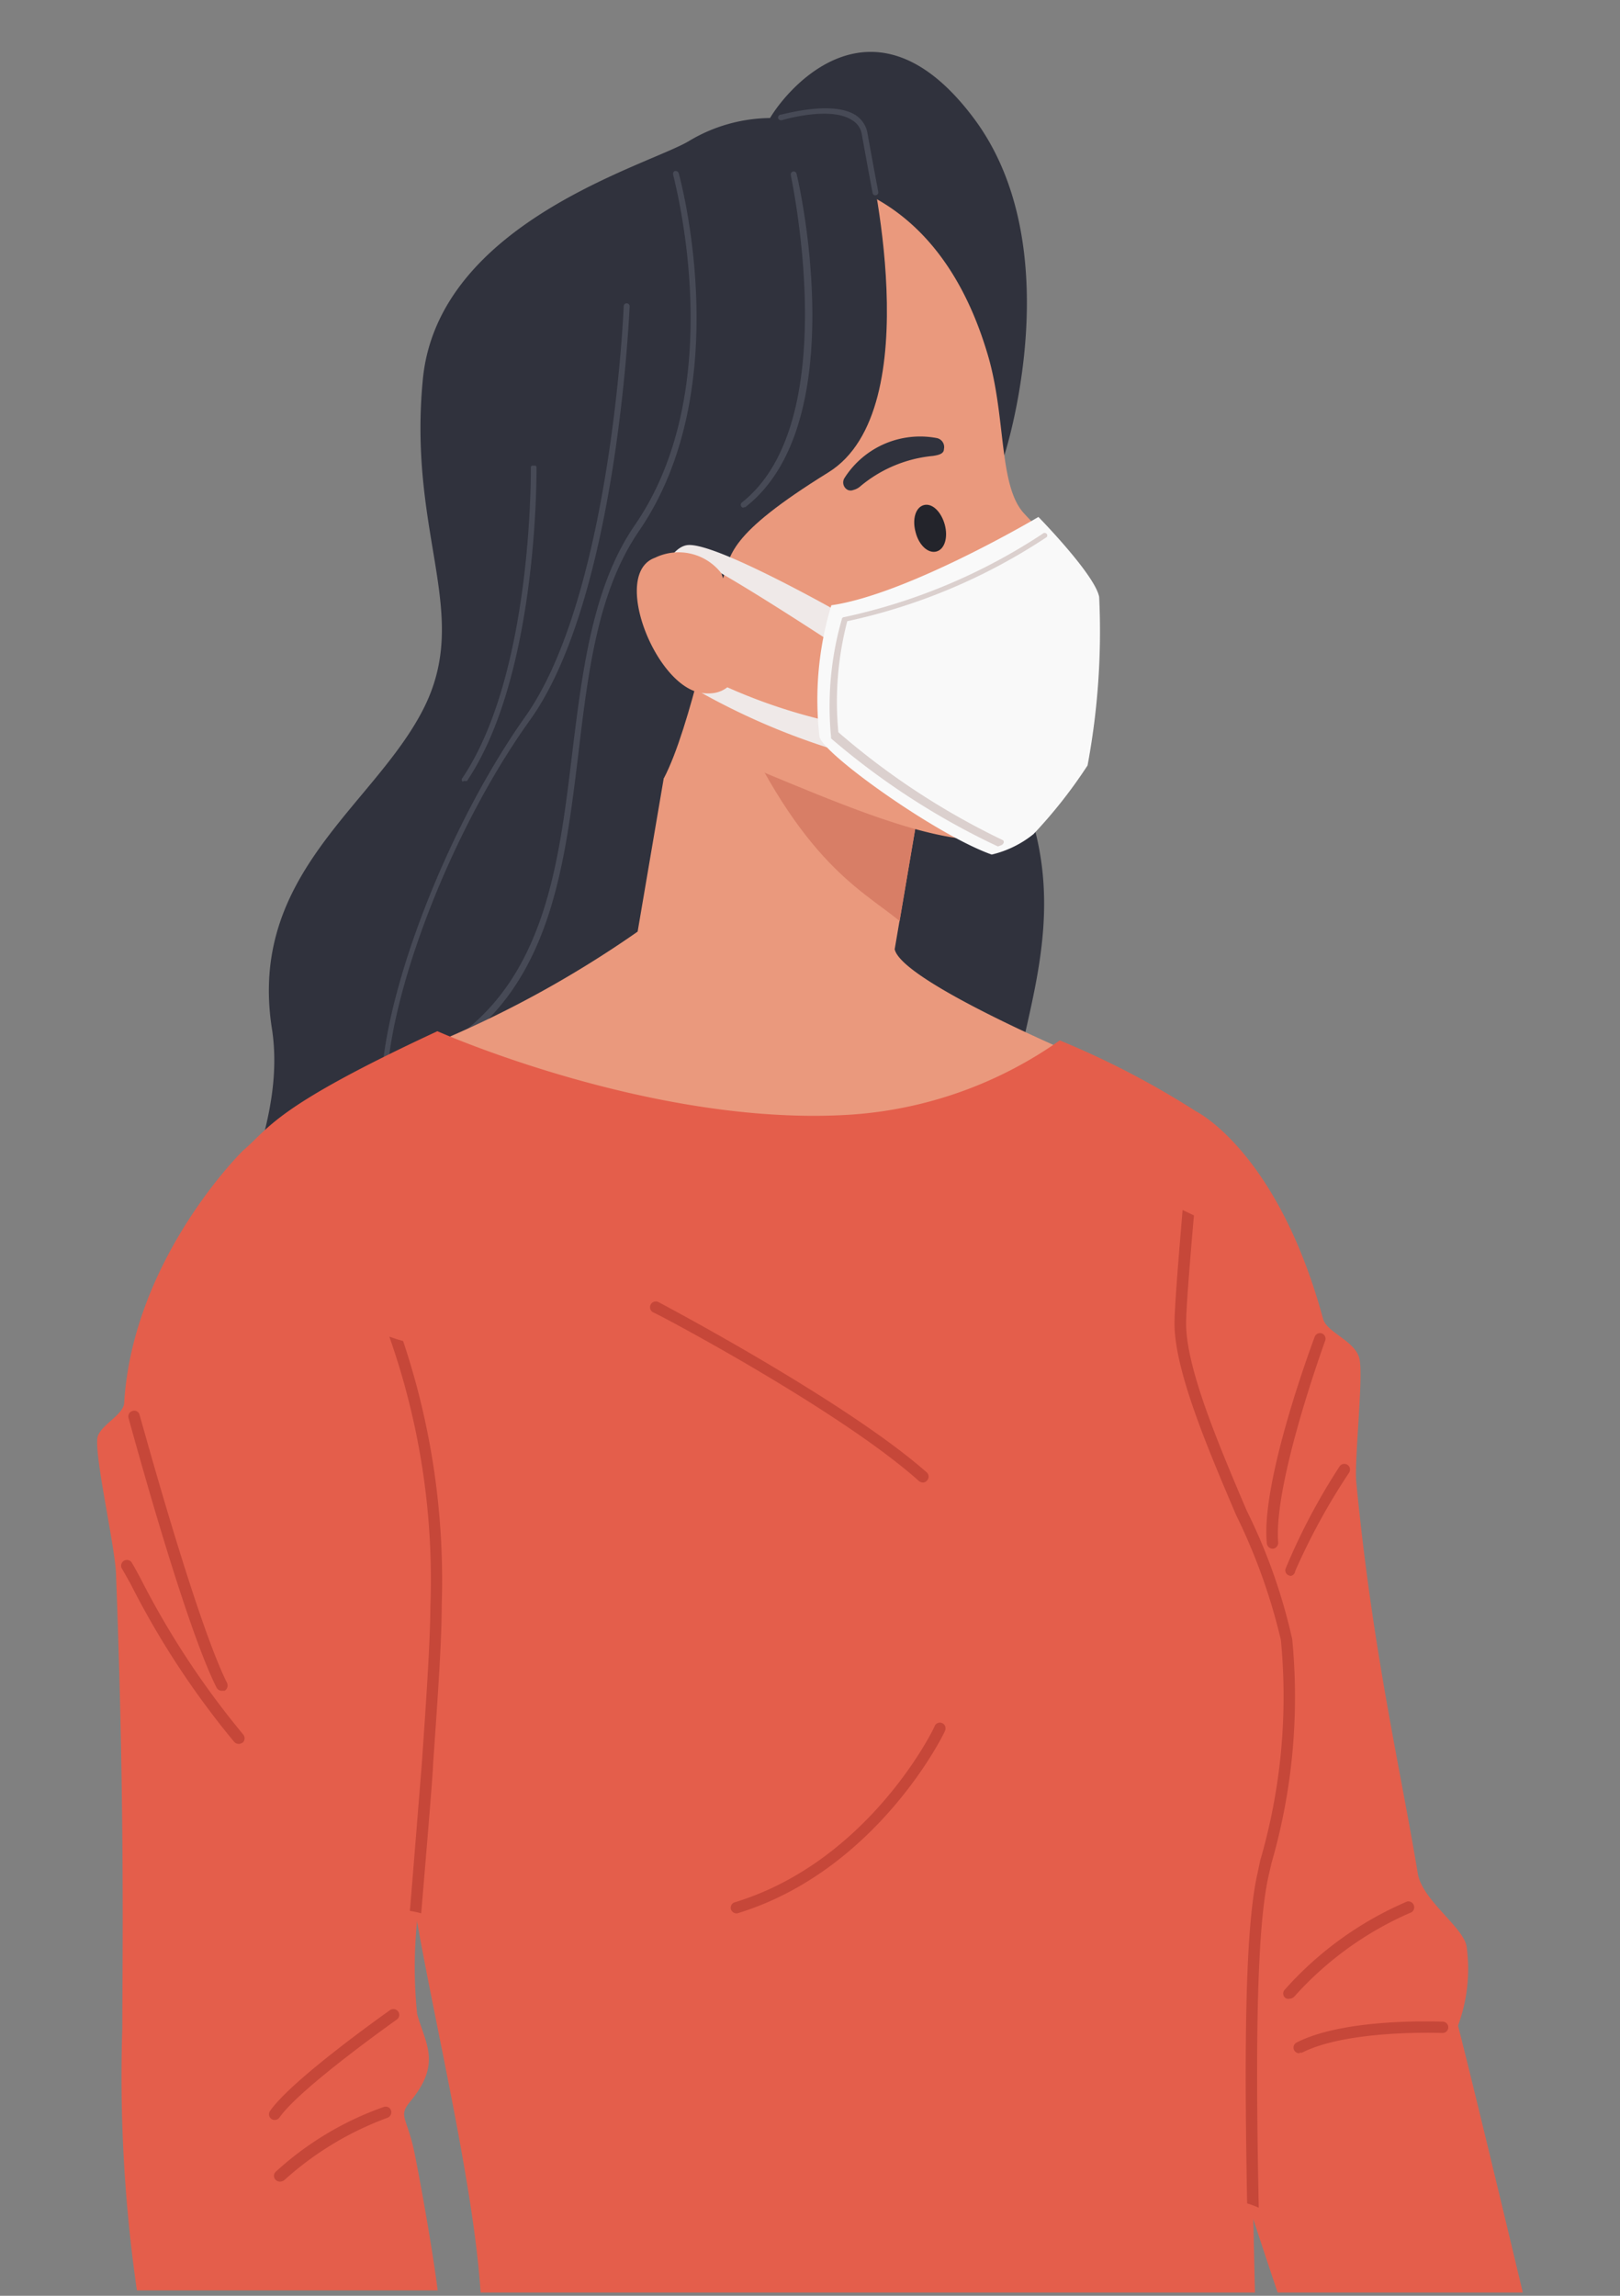 <svg id="圖層_1" data-name="圖層 1" xmlns="http://www.w3.org/2000/svg" viewBox="0 0 60 85"><rect x="0" y="0" width="60" height="85" fill="#808080" stroke="none"/><defs><style>.cls-1{fill:#30323d;}.cls-2{fill:#ea997d;}.cls-3{fill:#d87e66;}.cls-4{fill:#ce6565;}.cls-5{fill:#23242b;}.cls-6{fill:#efe9e8;}.cls-7{fill:#f9f9f9;}.cls-8{fill:#dbd0ce;}.cls-9{fill:#474a56;}.cls-10{fill:#e45e4b;}.cls-11{fill:#c64739;}</style></defs><path class="cls-1" d="M37.2,16.85s2.49-7.64-1.14-12.48-6.81-1.22-7.54,0a5.94,5.94,0,0,0-3,.85c-1.49.9-9.3,3-9.86,8.83s1.84,8.67,0,12.24-6.48,6.09-5.59,11.79S4.82,49.43,8,56.27a9,9,0,0,0,2.92.53c1.28-.07,3-1.4,6.38,0s6,1.55,8.74.53,4.29-1.67,7.1-1.07,6,0,6.63-1.74S38.08,45.46,37.56,42s3.2-8.43-.67-14.53S37.2,16.85,37.2,16.85Z"/><polygon class="cls-2" points="22.45 41.34 31.84 42.76 34.59 26.61 25.2 25.19 22.45 41.34"/><path class="cls-3" d="M34.59,26.61,33.32,34.1c-1.52-1.24-3.82-2.25-6.54-8.67Z"/><path class="cls-2" d="M27.71,6.53s6.54-1.4,8.89,6.66c.66,2.28.39,4.77,1.31,5.8,2,2.2,4.28,3,1.11,4.39a10.39,10.39,0,0,0,0,2.28c.23,2.06.55,4.79-1.46,5.32-2.35.6-5.93-1-10.37-2.84A12,12,0,0,1,23,25.07c-3.28-3.62-8.78-12.55-.14-17.15A23.94,23.94,0,0,1,27.71,6.53Z"/><path class="cls-1" d="M31.61,18.14a.27.27,0,0,1-.21,0,.31.31,0,0,1-.13-.43,3.32,3.32,0,0,1,3.43-1.49.34.34,0,0,1,.26.41c0,.18-.22.22-.4.25A4.9,4.9,0,0,0,31.87,18,.61.61,0,0,1,31.61,18.14Z"/><path class="cls-4" d="M36.27,26.07a.29.29,0,0,1-.2-.36.29.29,0,0,1,.36-.2,4.43,4.43,0,0,0,2.58,0s0,.09,0,.13,0,.3,0,.46l-.07,0A5.21,5.21,0,0,1,36.27,26.07Z"/><path class="cls-5" d="M33.91,19.7c.12.48.46.8.77.72s.44-.53.31-1-.46-.8-.77-.72S33.78,19.22,33.91,19.7Z"/><path class="cls-1" d="M32.15,5.68s2.31,9.47-1.47,11.81-3.61,3.07-3.9,3.93-1.21,5.52-2.19,7.39c0,0-6.58-5.83-7.26-10.86S18.43,5.89,32.15,5.68Z"/><path class="cls-6" d="M31.54,22.93s-4.94-2.84-6.06-2.75-2.19,3.79.18,5.29a25.73,25.73,0,0,0,5.75,2.44l.3-1A20.55,20.55,0,0,1,26,25c-2.23-1.31-1-4.38-.39-4.31S31.13,24,31.13,24Z"/><path class="cls-7" d="M38.46,19.14S33.64,22,30.79,22.41a12.06,12.06,0,0,0-.44,4.86c.1.62,4.32,3.64,6.38,4.37a3.88,3.88,0,0,0,1.55-.76,18,18,0,0,0,2-2.54,27,27,0,0,0,.43-6.24C40.55,21.27,38.46,19.14,38.46,19.14Z"/><path class="cls-8" d="M37.09,31.29a.1.1,0,0,0,.06-.05.09.09,0,0,0,0-.13,27.37,27.37,0,0,1-6.1-4A11.85,11.85,0,0,1,31.38,23a21.57,21.57,0,0,0,7.38-3.11.09.09,0,0,0,0-.13.1.1,0,0,0-.14,0,21.53,21.53,0,0,1-7.36,3.09.08.08,0,0,0-.08.07,11.73,11.73,0,0,0-.4,4.37l0,.05a27.29,27.29,0,0,0,6.18,4S37.07,31.3,37.09,31.29Z"/><path class="cls-2" d="M26.72,21.23a2,2,0,0,0-2.46-.58c-1.63.58,0,4.72,1.69,5s1.59-1.93,1.59-1.93Z"/><path class="cls-9" d="M32.44,7.23h0a.11.11,0,0,0,.09-.12s-.14-.73-.4-2.17a1,1,0,0,0-.46-.69c-.89-.54-2.7,0-2.78,0a.11.11,0,0,0-.07.13.12.12,0,0,0,.14.07s1.79-.54,2.6,0a.74.74,0,0,1,.36.53c.26,1.45.4,2.17.4,2.17A.1.1,0,0,0,32.44,7.23Z"/><path class="cls-9" d="M27.54,18.78l.06,0c4-3.09,2-12,1.9-12.35a.11.11,0,0,0-.13-.08.11.11,0,0,0-.08.13c0,.09,2,9.13-1.82,12.13a.11.11,0,0,0,.07.19Z"/><path class="cls-9" d="M16.68,38.84l.06,0c3.64-2.4,4.17-6.73,4.68-10.92.37-3.12.73-6.06,2.26-8.28,3.65-5.33,1.48-13.14,1.46-13.22A.13.13,0,0,0,25,6.33a.11.11,0,0,0-.07.13c0,.08,2.17,7.8-1.43,13-1.55,2.26-1.93,5.37-2.3,8.37-.5,4.15-1,8.43-4.58,10.77a.11.11,0,0,0,0,.15A.11.11,0,0,0,16.68,38.84Z"/><path class="cls-9" d="M14.29,41.31h0a.11.11,0,0,0,.09-.12c-.47-3.07,2-10,5.25-14.53s3.68-15.21,3.69-15.32a.11.11,0,0,0-.11-.11.11.11,0,0,0-.11.1c0,.11-.46,10.71-3.65,15.21S13.7,38.11,14.18,41.22A.11.11,0,0,0,14.29,41.31Z"/><path class="cls-9" d="M17.21,28.91a.1.1,0,0,0,.09,0c2.65-3.95,2.57-11.52,2.57-11.6s-.05-.07-.11-.07h0c-.06,0-.1,0-.1.08s.08,7.59-2.53,11.48a.1.1,0,0,0,0,.14Z"/><path class="cls-2" d="M39.73,39s-6.29-2.67-6.59-3.84l-9.52-.67a39.86,39.86,0,0,1-7.79,4.24s7,5,15.55,4.15A13.39,13.39,0,0,0,39.73,39Z"/><path class="cls-10" d="M56.4,84.88H47.32c-1.2-3.56-2.17-6.67-3-9.36-1.33-4.46-4.82-18.93-4.61-25a13,13,0,0,1,4.61-9.36s3,1.49,4.68,7.66c.13.52,1.2.82,1.35,1.49s-.19,3.75-.12,4.54c.61,6.31,1.62,10.53,2.28,14.51.16,1,1.71,2,1.81,2.72A6.05,6.05,0,0,1,54,75S54.36,76.33,56.4,84.88Z"/><path class="cls-11" d="M48.13,76l.09,0c1.71-.87,5.16-.73,5.2-.73a.21.21,0,0,0,.22-.2.21.21,0,0,0-.21-.22c-.14,0-3.6-.15-5.4.77a.21.21,0,0,0,.1.4Z"/><path class="cls-11" d="M47.77,74a.25.25,0,0,0,.17-.08,12.36,12.36,0,0,1,4.34-3.12.22.22,0,0,0-.16-.4,12.8,12.8,0,0,0-4.53,3.26.21.21,0,0,0,0,.3A.2.2,0,0,0,47.77,74Z"/><path class="cls-11" d="M47.15,57.34h0a.22.22,0,0,0,.19-.23c-.18-2.21,1.72-7.41,1.74-7.47a.21.21,0,0,0-.12-.27.21.21,0,0,0-.27.13c-.08.22-2,5.34-1.77,7.64A.22.22,0,0,0,47.15,57.34Z"/><path class="cls-11" d="M47.77,58.35a.2.2,0,0,0,.2-.18,24,24,0,0,1,2-3.65.21.21,0,1,0-.36-.22,23.19,23.19,0,0,0-2,3.79.2.2,0,0,0,.17.25Z"/><path class="cls-10" d="M46.48,84.88H17.8c-.26-4-1.69-9.9-2.4-14C14.23,64,9,42.6,9,42.6c1-.85,1.13-1.6,7.2-4.42,0,0,8,3.56,15.3,3.09a15.19,15.19,0,0,0,7.75-2.75,31.79,31.79,0,0,1,5.13,2.68s-.63,6.62-.64,7.8c0,3,3.74,9.44,3.94,11.7.32,3.58-.06,5.06-.88,8.72C46.17,72.13,46.35,79.19,46.48,84.88Z"/><path class="cls-11" d="M34.18,54.89a.19.19,0,0,0,.15-.07.21.21,0,0,0,0-.3c-3-2.65-9.87-6.27-9.94-6.31a.21.21,0,1,0-.2.38c.07,0,6.93,3.63,9.85,6.25A.27.27,0,0,0,34.18,54.89Z"/><path class="cls-11" d="M44.22,45c-.15,1.7-.29,3.46-.29,4,0,1.65,1.19,4.45,2.24,6.92a21,21,0,0,1,1.69,4.77,22.16,22.16,0,0,1-.77,8.3l-.11.48c-.49,2.2-.46,7.39-.36,12.27a3.16,3.16,0,0,0-.43-.16c-.09-4.86-.12-10,.38-12.2l.1-.48a21.75,21.75,0,0,0,.77-8.18,21.78,21.78,0,0,0-1.66-4.63C44.71,53.58,43.5,50.73,43.5,49c0-.58.15-2.44.3-4.2Z"/><path class="cls-11" d="M27.25,70.84h.06C32.5,69.26,35,64.13,35,64.08a.21.21,0,1,0-.38-.18c0,.05-2.4,5-7.4,6.53a.21.21,0,0,0-.15.26A.23.23,0,0,0,27.25,70.84Z"/><path class="cls-10" d="M15.45,74.57c.3,1.09.92,1.82-.25,3.23-.48.58-.11.56.17,2,.2,1,.64,3.41.84,5H5.07a55.33,55.33,0,0,1-.54-9.71c0-2.4.1-8.06-.23-16.72,0-.93-.75-4.16-.7-5.06,0-.51,1-.9,1-1.39C4.94,46.57,9,42.6,9,42.6s7.29.81,7.18,16.89c0,2.42-.47,7.28-.64,10.89A17,17,0,0,0,15.45,74.57Z"/><path class="cls-11" d="M15.62,65.34c.16-2.3.31-4.47.32-5.85a27.06,27.06,0,0,0-1.52-10l.3.1.21.06a27.89,27.89,0,0,1,1.43,9.79c0,1.4-.16,3.58-.32,5.88,0,.37-.41,5.15-.44,5.52a3.15,3.15,0,0,0-.42-.09C15.21,70.45,15.59,65.69,15.62,65.34Z"/><path class="cls-11" d="M8.24,62.6l.08,0a.23.23,0,0,0,.09-.29C7.25,60,5.2,52.46,5.17,52.39a.2.2,0,0,0-.26-.15.21.21,0,0,0-.15.26c.09.31,2.09,7.7,3.27,10A.22.22,0,0,0,8.24,62.6Z"/><path class="cls-11" d="M8.86,64.57A.38.38,0,0,0,9,64.51a.22.22,0,0,0,0-.3A31.22,31.22,0,0,1,5.2,58.43c-.2-.37-.29-.53-.33-.59a.21.21,0,0,0-.34.26s.16.28.3.53A31.33,31.33,0,0,0,8.68,64.5.26.26,0,0,0,8.86,64.57Z"/><path class="cls-11" d="M10.41,80.77a.27.27,0,0,0,.14-.07,11.7,11.7,0,0,1,3.8-2.29.22.22,0,0,0,.13-.28.21.21,0,0,0-.27-.12,11.65,11.65,0,0,0-4,2.4.21.21,0,0,0,0,.3A.23.23,0,0,0,10.41,80.77Z"/><path class="cls-11" d="M10.19,78.49a.22.22,0,0,0,.16-.09c.77-1.1,4.31-3.6,4.35-3.63a.21.21,0,0,0,.05-.29.22.22,0,0,0-.3-.06c-.15.11-3.64,2.57-4.45,3.74a.21.21,0,0,0,.05.29A.2.2,0,0,0,10.19,78.49Z"/></svg>
